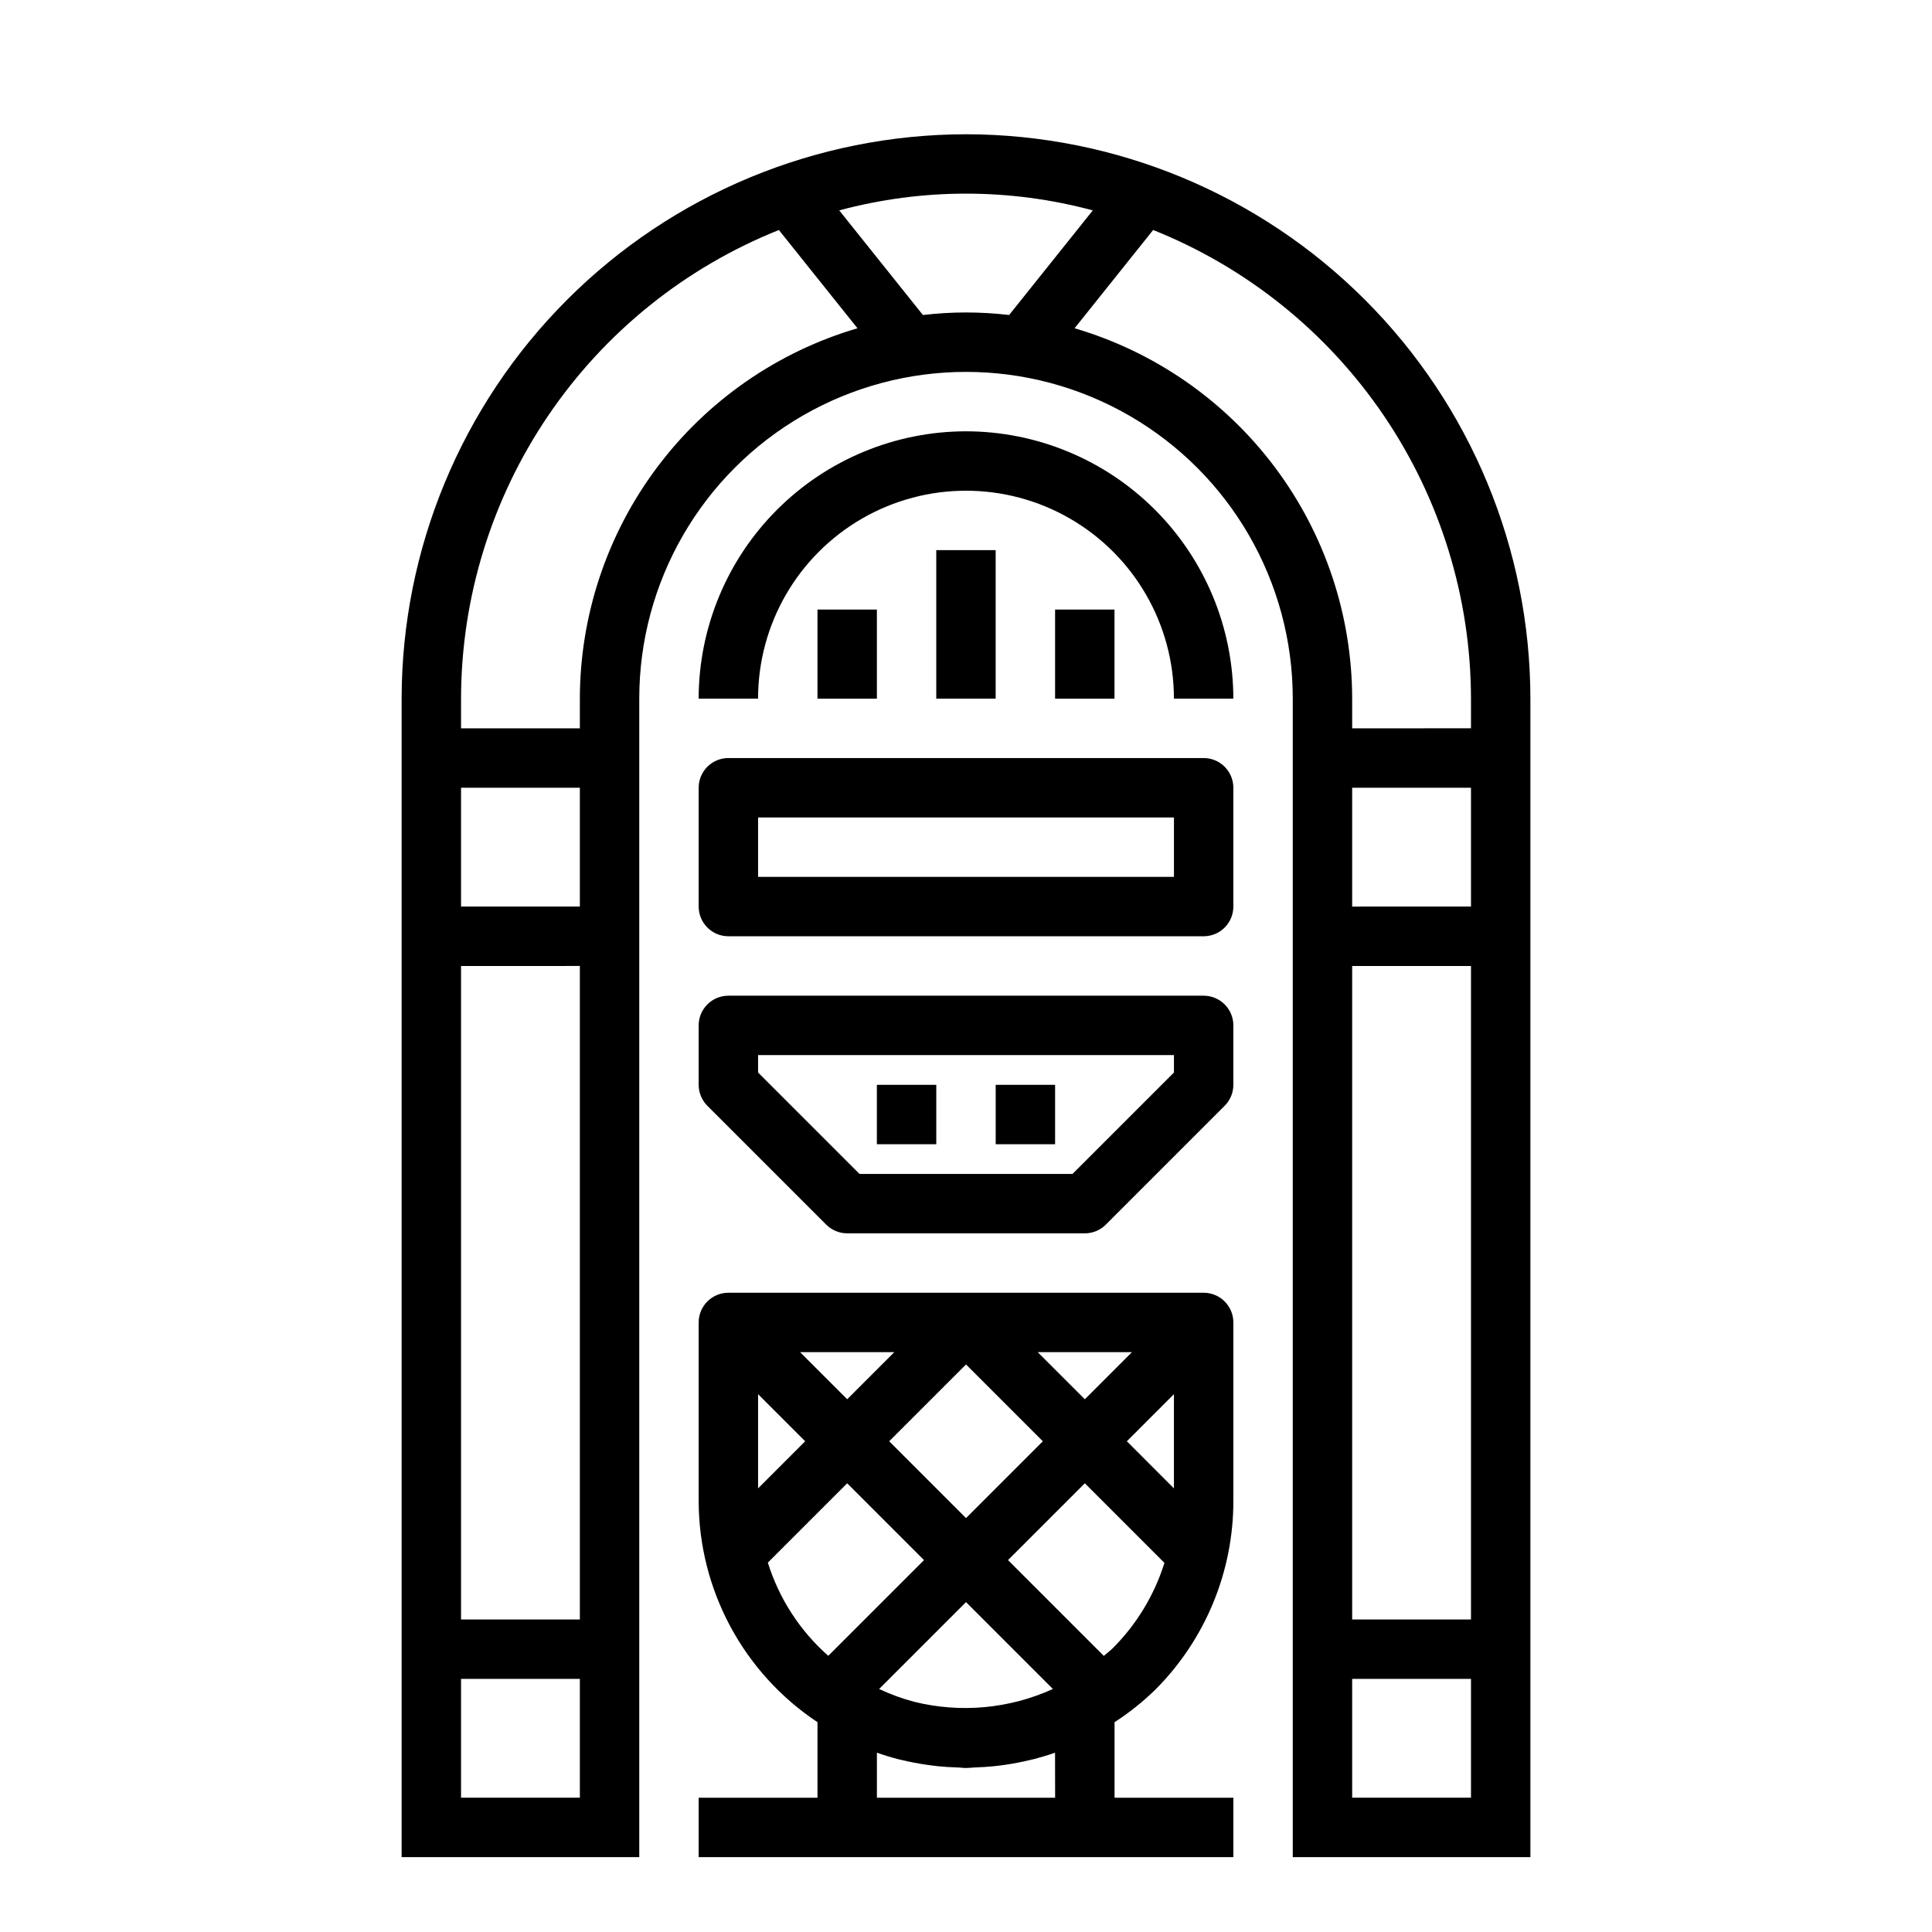 <?xml version="1.0" encoding="UTF-8"?>
<!-- The Best Svg Icon site in the world: iconSvg.co, Visit us! https://iconsvg.co -->
<svg fill="#000000" width="800px" height="800px" version="1.1" viewBox="144 144 512 512" xmlns="http://www.w3.org/2000/svg">
 <g>
  <path d="m400 179.58c-39.656 0.043-77.676 15.816-105.71 43.855-28.039 28.039-43.812 66.059-43.855 105.71v307.01h62.977v-307.01c0-30.934 16.504-59.52 43.297-74.988 26.789-15.469 59.801-15.469 86.59 0 26.793 15.469 43.297 44.055 43.297 74.988v307.01h62.977v-307.01c-0.043-39.652-15.816-77.672-43.855-105.71-28.039-28.039-66.059-43.812-105.71-43.855zm-133.82 204.67v-31.488h31.488v31.488zm31.488 15.742v173.19h-31.488v-173.18zm-31.488 220.42v-31.488h31.488v31.488zm31.488-291.27v7.871l-31.488 0.004v-7.875c0.039-26.742 8.082-52.859 23.094-74.992s36.305-39.266 61.137-49.195l20.828 26.039c-21.211 6.234-39.836 19.16-53.094 36.852-13.262 17.688-20.445 39.191-20.477 61.297zm90.914-101.66-22.176-27.727c22.004-5.918 45.188-5.918 67.195 0l-22.176 27.727c-7.586-0.902-15.246-0.902-22.828 0zm40.195 3.512 20.82-26.043c24.832 9.93 46.121 27.062 61.133 49.195 15.012 22.133 23.055 48.25 23.098 74.992v7.871l-31.488 0.004v-7.875c-0.035-22.105-7.215-43.605-20.473-61.297-13.262-17.688-31.883-30.613-53.094-36.852zm73.562 169h31.488v173.18h-31.488zm0-15.742v-31.492h31.488v31.488zm0 236.16v-31.492h31.488v31.488z"/>
  <path d="m462.98 407.87h-125.95c-4.348 0-7.875 3.523-7.875 7.871v15.746c0.004 2.086 0.832 4.09 2.309 5.562l31.488 31.488c1.477 1.477 3.477 2.309 5.566 2.309h62.977c2.086 0 4.09-0.832 5.562-2.309l31.488-31.488c1.477-1.473 2.309-3.477 2.309-5.562v-15.746c0-2.086-0.832-4.09-2.305-5.566-1.477-1.477-3.481-2.305-5.566-2.305zm-7.871 20.355-26.879 26.875h-56.457l-26.875-26.875v-4.613h110.21z"/>
  <path d="m462.98 344.89h-125.95c-4.348 0-7.875 3.523-7.875 7.871v31.488c0 2.09 0.832 4.09 2.309 5.566 1.477 1.477 3.477 2.305 5.566 2.305h125.95c2.086 0 4.09-0.828 5.566-2.305 1.473-1.477 2.305-3.477 2.305-5.566v-31.488c0-2.086-0.832-4.09-2.305-5.566-1.477-1.477-3.481-2.305-5.566-2.305zm-7.871 31.488h-110.21v-15.746h110.21z"/>
  <path d="m462.98 486.59h-125.95c-4.348 0-7.875 3.523-7.875 7.871v47.234c0.012 23.605 11.828 45.637 31.488 58.703v20.016h-31.488v15.742l141.7 0.004v-15.746h-31.488v-20.016c3.871-2.504 7.484-5.383 10.785-8.598 13.281-13.289 20.734-31.316 20.703-50.105v-47.234c0-2.086-0.832-4.09-2.305-5.566-1.477-1.473-3.481-2.305-5.566-2.305zm-20.355 39.359 12.48-12.484v24.969zm-85.242 0-12.484 12.488v-24.973zm-1.355-23.617h24.969l-12.48 12.488zm43.977 3.262 20.355 20.355-20.355 20.359-20.359-20.359zm19-3.258h24.969l-12.48 12.484zm-71.516 55.773 21.027-21.027 20.355 20.355-25.371 25.371c-7.496-6.613-13.035-15.156-16.012-24.699zm38.77 36.879c-3.191-0.844-6.297-1.977-9.281-3.394l23.027-23.023 23.027 23.027-0.004-0.004c-11.523 5.25-24.48 6.445-36.77 3.394zm37.359 25.426h-47.23v-11.934c1.844 0.652 3.711 1.223 5.606 1.715 0.363 0.094 0.738 0.156 1.102 0.25 2.109 0.512 4.242 0.914 6.398 1.227 1.055 0.156 2.109 0.293 3.148 0.402 1.652 0.164 3.312 0.262 4.977 0.316 0.789 0 1.574 0.148 2.363 0.148 0.789 0 1.574-0.125 2.363-0.148 1.652-0.055 3.297-0.148 4.945-0.316 1.086-0.109 2.156-0.242 3.227-0.402 2.062-0.309 4.102-0.691 6.125-1.18 0.504-0.117 1.008-0.211 1.512-0.348 1.836-0.488 3.652-1.031 5.441-1.668zm15.383-39.73c-0.789 0.789-1.66 1.418-2.481 2.141l-25.387-25.387 20.359-20.355 21.098 21.098h-0.004c-2.656 8.484-7.316 16.203-13.586 22.504z"/>
  <path d="m400 258.3c-18.785 0.023-36.793 7.496-50.074 20.777s-20.754 31.289-20.777 50.07h15.746c0-19.684 10.504-37.875 27.551-47.719 17.051-9.844 38.055-9.844 55.105 0s27.551 28.035 27.551 47.719h15.746c-0.023-18.781-7.496-36.789-20.777-50.07s-31.289-20.754-50.07-20.777z"/>
  <path d="m392.12 289.79h15.742v39.359h-15.742z"/>
  <path d="m423.61 305.54h15.742v23.617h-15.742z"/>
  <path d="m360.64 305.54h15.742v23.617h-15.742z"/>
  <path d="m376.38 431.49h15.742v15.742h-15.742z"/>
  <path d="m407.87 431.49h15.742v15.742h-15.742z"/>
 </g>
</svg>